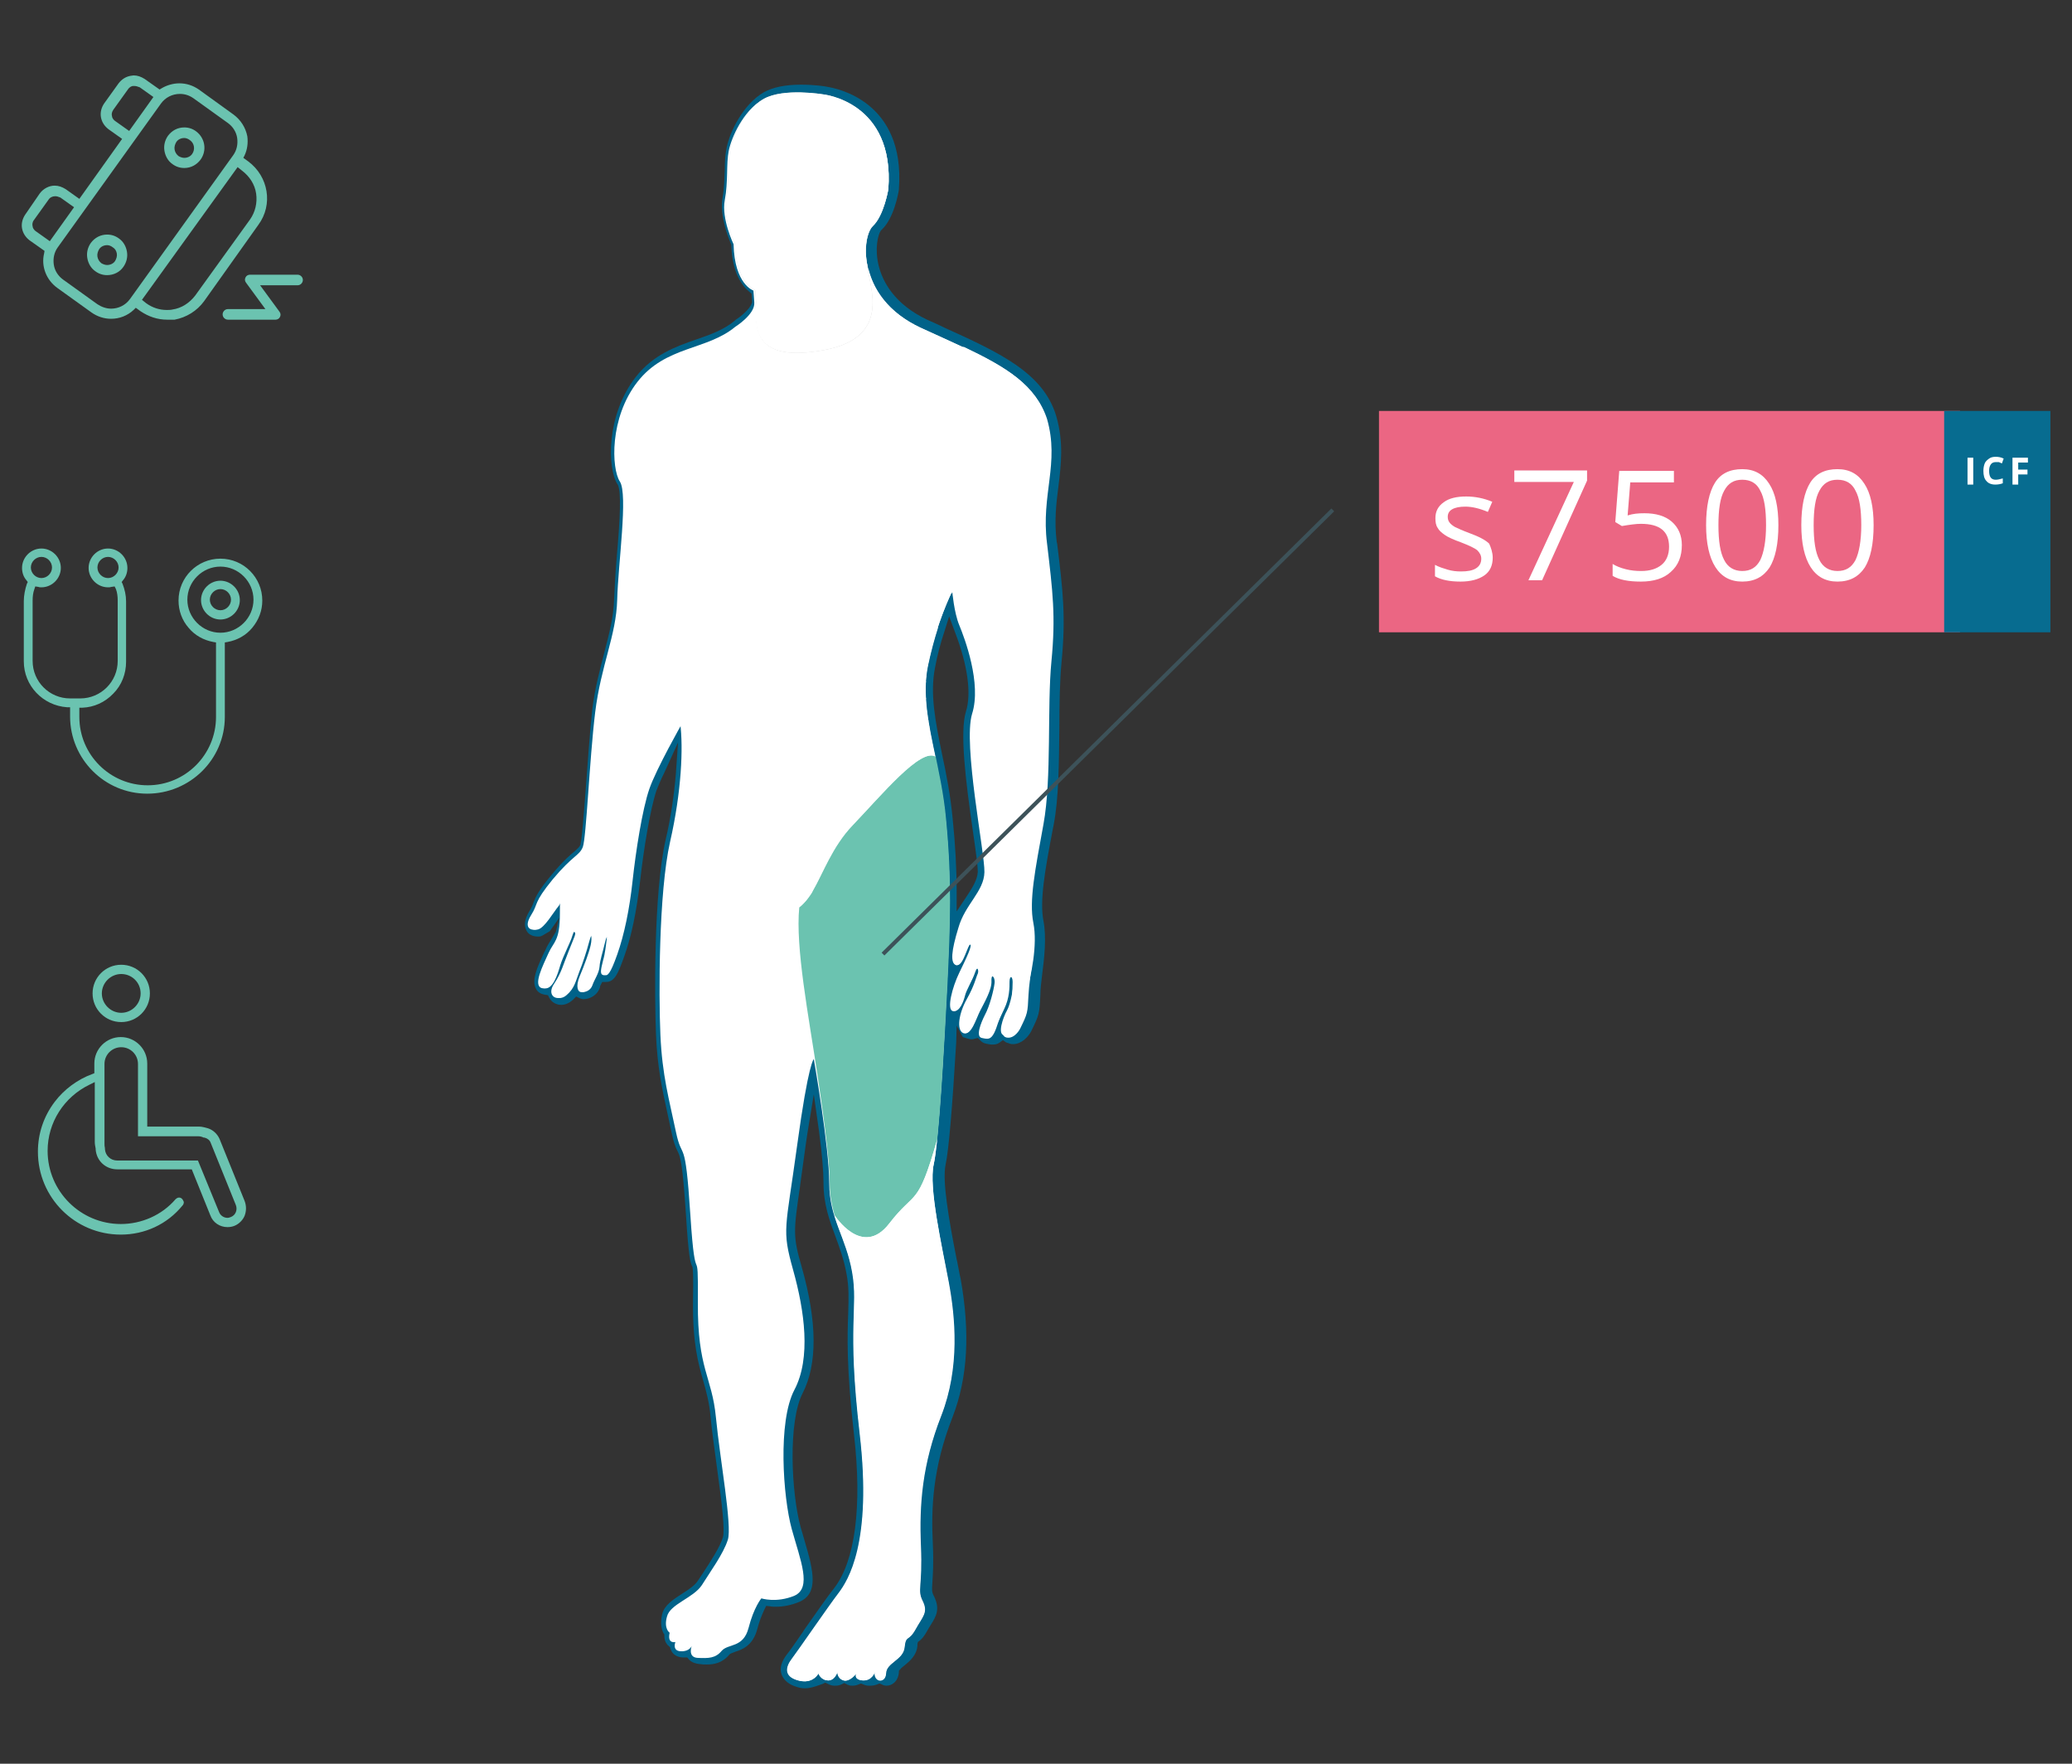 <?xml version="1.0" encoding="utf-8"?>
<!-- Generator: Adobe Illustrator 19.2.1, SVG Export Plug-In . SVG Version: 6.00 Build 0)  -->
<svg version="1.1" id="Layer_1" xmlns="http://www.w3.org/2000/svg" xmlns:xlink="http://www.w3.org/1999/xlink" x="0px" y="0px"
	 viewBox="0 0 470 400" style="enable-background:new 0 0 470 400;" xml:space="preserve">
<rect x="0" y="0" width="470" height="400" fill="#333333" stroke="none"/>
<style type="text/css">
	.st0{fill:#6BC3B0;}
	.st1{fill:#006289;}
	.st2{fill:#FFFFFF;}
	.st3{fill:#CCCCCC;}
	.st4{opacity:0.58;}
	.st5{fill:#3D5259;}
	.st6{fill:#EB6683;}
	.st7{fill:#076C90;}
</style>
<g>
	<g>
		<g>
			<path class="st0" d="M33.4,180c-9.7,0-17.5-7.9-17.5-17.5v-2.1l-0.7,0c-5.5-0.4-9.8-4.9-9.8-10.4v-13.7c0-1.3,0.3-2.7,0.7-3.9
				l0.2-0.4L6,131.6c-0.7-0.8-1-1.8-1-2.8c0-2.4,2-4.4,4.4-4.4c2.4,0,4.4,2,4.4,4.4c0,2.4-2,4.4-4.4,4.4c-0.2,0-0.5,0-0.7-0.1L8,133
				l-0.2,0.6c-0.3,0.8-0.4,1.7-0.4,2.6v13.7c0,4.7,3.8,8.5,8.5,8.5h2.3c4.7,0,8.5-3.8,8.5-8.5v-13.7c0-0.9-0.1-1.8-0.4-2.6L26,133
				l-0.7,0.1c-0.3,0.1-0.5,0.1-0.8,0.1c-2.4,0-4.4-2-4.4-4.4c0-2.4,2-4.4,4.4-4.4s4.4,2,4.4,4.4c0,1-0.3,2-1,2.8l-0.3,0.4l0.2,0.4
				c0.5,1.3,0.8,2.6,0.8,4v13.7c0,2.7-1,5.3-2.9,7.2c-1.9,2-4.4,3.1-7,3.2l-0.7,0v2.1c0,8.6,7,15.5,15.5,15.5
				c8.6,0,15.5-7,15.5-15.5v-16.9l-0.6-0.1c-2.2-0.4-4.2-1.5-5.6-3.2c-1.5-1.7-2.3-3.9-2.3-6.2c0-5.3,4.3-9.5,9.5-9.5
				c5.3,0,9.5,4.3,9.5,9.5c0,2.3-0.8,4.4-2.3,6.2c-1.4,1.7-3.4,2.8-5.6,3.2l-0.6,0.1v16.9C51,172.2,43.1,180,33.4,180L33.4,180z
				 M50,128.5c-4.1,0-7.5,3.4-7.5,7.5c0,4.1,3.4,7.5,7.5,7.5c4.1,0,7.5-3.4,7.5-7.5C57.5,131.9,54.1,128.5,50,128.5L50,128.5z
				 M24.5,126.3c-1.3,0-2.4,1.1-2.4,2.4c0,1.3,1.1,2.4,2.4,2.4c1.3,0,2.4-1.1,2.4-2.4C26.9,127.4,25.8,126.3,24.5,126.3L24.5,126.3z
				 M9.4,126.3c-1.3,0-2.4,1.1-2.4,2.4c0,1.3,1.1,2.4,2.4,2.4c1.3,0,2.4-1.1,2.4-2.4C11.8,127.4,10.7,126.3,9.4,126.3L9.4,126.3z"/>
		</g>
		<g>
			<path class="st0" d="M50,140.5c-2.4,0-4.4-2-4.4-4.4c0-2.4,2-4.4,4.4-4.4c2.4,0,4.4,2,4.4,4.4C54.4,138.5,52.4,140.5,50,140.5
				L50,140.5z M50,133.6c-1.3,0-2.4,1.1-2.4,2.4c0,1.3,1.1,2.4,2.4,2.4c1.3,0,2.4-1.1,2.4-2.4C52.4,134.7,51.3,133.6,50,133.6
				L50,133.6z"/>
		</g>
	</g>
	<g>
		<path class="st1" d="M182.6,382.9c-0.6,0-1.2-0.1-1.8-0.3c-1.8-0.5-3-1.5-3.5-2.8c-0.5-1.4-0.1-2.9,1.2-4.6c0.5-0.6,2-2.7,3.7-5.2
			l0.1-0.2c2.6-3.7,5.6-8,6.9-9.6c4.8-6.2,6.4-18.6,4.5-35c-1.7-14.9-1.5-22.1-1.3-27.4c0.1-3.5,0.2-5.9-0.4-9
			c-0.6-3.3-1.6-5.9-2.5-8.4c-1.3-3.5-2.7-7.2-2.7-12.1c0-2.5-0.3-6.4-1-11.6l-1.2-8.5l-1.4,8.5c-0.2,1.1-0.3,2.2-0.5,3.4
			c-0.5,3.5-0.9,6.4-1.2,8.7l0,0.1c-1.5,10.3-1.7,11.4,0.4,18.6c3.5,12.4,3.5,21.9,0.2,28.4c-3.4,6.5-2.6,22.7-0.5,30.4
			c0.3,1.1,0.6,2.1,0.9,3.1c2.1,7.1,3.2,12-1.2,13.9c-1.7,0.7-3.5,1.1-5.3,1.1c-0.4,0-0.9,0-1.3-0.1l-0.9-0.1l-0.4,0.8
			c-0.6,1.3-1.2,2.8-1.6,4.4c-1,3.8-3.4,4.7-5,5.2c-0.5,0.2-0.8,0.3-1,0.4l-0.2,0.1l-0.2,0.2c-1.6,1.9-3.5,2.2-5.1,2.2
			c-0.5,0-1,0-1.6-0.1c-1-0.1-1.8-0.4-2.4-1l-0.4-0.5l-0.7,0c-0.1,0-0.3,0-0.4,0c-1.4-0.1-2.1-0.8-2.4-1.3c-0.1-0.2-0.2-0.4-0.3-0.6
			l-0.1-0.4l-0.3-0.3c-0.1-0.1-0.3-0.2-0.4-0.4c-0.4-0.5-0.6-1.1-0.6-1.9l0-0.3l-0.2-0.3c-0.4-0.8-0.8-2.2-0.3-4.3
			c0.5-2.1,2.6-3.4,4.6-4.7c1.4-0.9,2.8-1.8,3.5-2.9c0.4-0.6,0.8-1.2,1.2-1.8c1.7-2.6,3.8-5.8,4.5-8.1c0.4-1.7-0.1-6.7-1.4-16
			c-0.5-3.9-1.1-7.8-1.4-11.1c-0.3-3.5-1-5.9-1.7-8.4c-1.1-3.9-2.4-8.4-2.3-17.9c0.1-5.7,0-7.2-0.1-7.7l0-0.1l-0.1-0.2
			c-0.4-0.9-0.8-2.1-1.4-11.7c-0.8-12.1-1.3-13.2-1.9-14.4c-0.5-1-0.9-2-1.4-4.4c-0.3-1.4-0.6-2.8-0.9-4.2
			c-1.2-5.5-2.3-10.5-2.6-17.9c-0.3-7.5-0.6-31.9,2.2-44.2c1.2-5.1,1.9-10.1,2.3-14.8l0.5-7.2l-3,6.6c-0.9,1.8-1.5,3.3-1.9,4.3
			c-1.4,4.2-2.9,13.3-3.7,20.5c-0.8,6.9-2,12.7-3.6,17.1c-1.3,3.6-2.1,5.8-4.1,5.8h-0.9l-0.4,0.8c-0.1,0.1-0.1,0.3-0.1,0.4
			c-0.6,1.9-2.4,2.7-3.7,2.7l-0.1,0c-0.3,0-0.5-0.1-0.8-0.2l-0.8-0.4l-0.6,0.6l-0.2,0.2c-0.8,0.7-1.7,1.1-2.6,1.1
			c-1.1,0-2.2-0.6-2.7-1.6l-0.3-0.6l-0.7-0.1c-0.1,0-0.3-0.1-0.4-0.1c-0.8-0.2-1.4-0.7-1.7-1.4c-0.9-1.9,0.4-4.8,1.7-7.6
			c0.2-0.4,0.3-0.7,0.5-1c0.2-0.5,0.4-0.9,0.7-1.4l1.7-2.8l0.8-3.2l-2.2,3.1l-1.7,1c-0.1,0-0.1,0-0.2,0.1c-0.3,0.1-0.6,0.1-0.8,0.1
			c-1.2,0-2.2-0.5-2.6-1.4c-0.6-1.1-0.4-2.6,0.7-4.4c0.5-0.8,0.7-1.3,0.9-1.9c0.6-1.5,1.2-2.8,4.2-6.4c2.4-2.9,4-4.3,5.1-5.2
			c0.9-0.8,1.2-1.1,1.4-1.6l0-0.1l0-0.1c0.3-1.3,0.7-6.2,1.2-12.9c0.4-5.7,0.9-12.1,1.4-17.1c0.6-5.2,1.8-9.5,2.8-13.4
			c1.1-4.3,2.1-8,2.2-12.1c0.1-2.6,0.3-6,0.6-9.5c0.8-9.2,1-14.5,0.3-16.2l0-0.1l-0.1-0.1c-2.4-3.7-2.6-15.8,4.1-24.4
			c4-5.1,9.1-6.9,13.7-8.5c3.2-1.1,6.3-2.2,8.8-4.3l0.1-0.1l0.1-0.1c1-0.6,3.2-2.4,3.6-3.7l0.1-0.2l-0.1-2l-0.5-0.4
			c-1.7-1.4-3.9-4.3-4.1-10.5l0-0.2l-0.1-0.2c-0.6-1.4-2.6-6.4-1.9-10.5c0.4-2.2,0.4-4.2,0.5-6.2c0-1.8,0.1-3.5,0.4-5
			c0.7-3.7,3.8-10,8.5-12.7c2-1.1,4.8-1.7,8.4-1.7c3.1,0,5.7,0.4,6,0.5c1.8,0.3,17.7,3.1,16.2,23.2l0,0.1c-0.1,0.7-1.1,6.5-3.9,9.1
			l-0.1,0.1l-0.1,0.1c-0.7,1-1.4,4.2-0.5,7.9c0.9,3.7,3.6,8.8,11,12.3c1.3,0.6,2.5,1.1,3.7,1.7l0.2,0.1
			c12.6,5.7,22.5,10.3,25.4,20.1c1.7,5.9,1.1,10.9,0.5,15.8c-0.5,3.9-1,7.9-0.4,12.7l0.1,0.4c1.3,10.6,2,16.5,1,26.8
			c-0.4,4.2-0.5,9.4-0.5,14.9c-0.1,7.8-0.1,15.9-1.3,22.1l-0.2,1c-1.8,9.4-3,16.3-2.1,20.8c0.7,3.7,0.2,8.2-0.3,12.1
			c-0.2,1.7-0.4,3.2-0.4,4.5c-0.2,4.5-0.3,4.7-2.1,8.4c-0.7,1.3-2.2,2.9-4.1,2.9c-0.2,0-0.5,0-0.7-0.1c-0.3-0.1-0.6-0.2-0.9-0.3
			l-0.7-0.5l-0.7,0.5c-0.5,0.4-1,0.5-1.7,0.5c-0.5,0-0.9-0.1-1.4-0.2c-0.6-0.1-1-0.4-1.3-0.7l-0.6-0.6l-0.8,0.2
			c-0.2,0.1-0.5,0.1-0.8,0.1c-0.3,0-1.5-0.4-1.8-0.5c-0.1-0.1-1.4-2.6-1.4-2.6l-0.1,3.8c-0.9,15.1-1.7,24.5-2.4,27.7
			c-0.8,3.7,0.7,12.3,2.5,21.5l0.1,0.4c0.3,1.4,0.5,2.8,0.8,4c2.2,12.3,1.6,22.5-1.8,31.3c-4.6,11.7-4.9,20.8-4.5,28.9
			c0.2,4.4,0,6.9-0.1,8.6c-0.1,1.8-0.2,2.2,0.4,3.3c1.4,2.9,0.4,4.5-0.7,6.3c-0.3,0.5-0.6,0.9-0.9,1.5c-0.7,1.3-1.3,1.9-1.7,2.2
			l-0.4,0.3l-0.1,0.5c0,0.1,0,0.2,0,0.4c-0.2,2.1-1.7,3.4-2.8,4.3c-0.5,0.4-0.9,0.7-1.1,1l-0.3,0.3l0,0.4c-0.2,2.1-1.6,3-2.8,3
			c-0.4,0-0.8-0.1-1.1-0.3l-0.5-0.2l-0.5,0.2c-0.5,0.2-1,0.3-1.6,0.3c-0.1,0-0.2,0-0.3,0c-0.5,0-0.9-0.1-1.3-0.3l-0.5-0.2l-0.5,0.2
			c-0.5,0.2-0.9,0.3-1.4,0.3c-0.3,0-0.6,0-0.8-0.1c-0.2-0.1-0.4-0.1-0.5-0.2l-0.6-0.3l-0.6,0.3c-0.4,0.2-0.9,0.3-1.4,0.3
			c-0.1,0-0.2,0-0.3,0c-0.5,0-1-0.2-1.4-0.4l-0.6-0.3l-0.6,0.3C184.4,382.7,183.5,382.9,182.6,382.9L182.6,382.9z M214.2,143.3
			c-0.9,2.7-1.6,5.4-2.1,8.1c-1.2,6,0.1,12.3,1.6,19.7c1,4.6,1.9,9.3,2.4,14.6c0.6,5.9,0.9,11.2,0.9,16.7l0,4.3l2.4-3.6
			c1.1-1.7,2.3-3.5,2.4-5.4c0-1.2-0.4-4.3-1.1-9.1c-1.7-11.7-3-22.6-1.6-27.2c1.3-4.1,0.4-10.6-2.5-18.1l-1.3-3.5L214.2,143.3z"/>
	</g>
	<g>
		<path class="st2" d="M186.7,21.5c0,0,16.3,1.6,14.8,21.5c0,0-1,5.9-3.5,8.3c-2.5,2.3-3.9,16.2,10.8,23
			c14.7,6.8,25.5,10.8,28.4,20.8c2.9,10-1.4,17.2,0,28.2c1.4,11,2.1,16.6,1,26.8s0.1,26.4-1.8,36.9c-1.9,10.4-3.3,17.4-2.3,22.4
			c1,5-0.6,12-0.8,16.2c-0.2,4.2-0.2,4.2-1.9,7.7c0,0-1.2,2.4-3.1,2c-1.9-0.4-0.3-4.2,0.4-5.6c0.8-1.4,1-5.4,1-7
			c0-1.6-0.9-1.4-0.9,0c0,1.4,0,3.7-1.2,6.2c-1.2,2.5-1.3,3.8-2.1,5.4c-0.8,1.5-1.4,1.4-2.8,1.1c-1.4-0.3-0.3-3.2,0.7-5.2
			c1.1-2,2-5.6,2.2-7.2c0.2-1.6-1-2.4-0.9-0.4c0.1,2-1.6,4.9-2.6,6.8c-0.9,1.8-1.9,5.6-3.6,4.9c-1.6-0.7-1-4.5,0.8-7.7
			c1.8-3.2,2.1-5,2.5-5.8c0.3-0.8-0.2-2-0.8-0.2c-0.6,1.8-2,4.1-2.3,5.3c-0.3,1.3-1.2,3.8-2.6,3.4c-1.4-0.4-0.1-5.4,1.5-8.7
			c1.6-3.3,3.1-6.4,2.4-6.4c-0.8,0-1.7,5.1-3.1,4.7c-1.4-0.4-1.1-3.3,0.5-8.5c1.5-5.3,5.8-8.2,5.9-12.6c0.1-4.4-4.9-29-2.8-35.9
			c2.2-6.9-1.7-17.2-2.9-20.1c-1.2-2.9-1.6-7.7-1.6-7.7s-3.6,6.9-5.6,17.1c-2,10.1,2.8,21.1,4.1,34.7c1.3,13.6,1,23.2,0.3,37.8
			c-0.7,14.6-1.9,35.2-3,40.4c-1.2,5.2,1.9,18.7,3.3,26.6c1.4,8,2.6,19.4-1.7,30.4c-4.3,11-5.1,20.1-4.6,29.5
			c0.4,9.4-0.9,9.8,0.4,12.5s0,3.5-1.6,6.4c-1.6,2.9-2.2,1.2-2.5,4.1c-0.3,2.9-4.1,3.5-4.2,5.9c-0.1,2.5-2.8,2-2.5-0.3
			c0,0-0.7,2-2.8,1.9c-2.1-0.2-1.4-1.6-1.4-1.6s-1.4,2-2.9,1.6c-1.4-0.4-1.4-1.9-1.4-1.9s-0.7,2.1-2.2,1.9c-1.6-0.1-2.1-1.6-2.1-1.6
			s-1.2,2.6-4.6,1.6c-3.4-0.9-2.7-3.2-1.4-4.9c1.3-1.7,8.5-12.2,10.6-14.9c2.1-2.8,7.7-11.3,4.8-36.2c-2.9-24.9-0.3-28.4-1.7-36.5
			c-1.4-8.1-5.2-12.2-5.2-20.3c0-8.1-3.5-28.1-3.5-28.1s-1.2,0.6-3.8,19.7c-2.6,19.1-3.5,18.8-0.9,28.1c2.6,9.3,4.1,20,0.3,27.2
			c-3.8,7.2-2.6,24.3-0.6,31.6c2,7.2,4.6,13.3,0.6,15.1c-4.1,1.7-7.5,0.6-7.5,0.6s-1.7,2-2.9,6.7c-1.2,4.6-4.6,3.5-6.1,5.2
			c-1.4,1.7-3,1.7-5.4,1.6c-2.4-0.1-1.4-2.7-1.4-2.7s-0.5,1.3-2.5,1.2c-2-0.1-1.2-2.1-1.2-2.1s-1.9,0.5-1.3-2.1c0,0-1.4-0.9-0.6-3.7
			c0.7-2.8,6-4.2,7.9-7.1c1.8-2.9,4.9-7.1,5.9-10.3c1-3.2-1.8-18.3-2.7-27.7c-0.9-9.4-4.2-10.9-4.1-26.1c0.1-15.2-0.5-1.2-1.7-19.8
			c-1.2-18.6-1.8-11.8-3.3-19c-1.5-7.2-3.1-12.7-3.5-21.9c-0.4-9.1-0.4-32.3,2.2-43.8c2.6-11.4,3-21.3,2.3-26.8
			c0,0-5.8,10.1-7.4,14.8c-1.6,4.6-3,14.3-3.8,20.8c-0.7,6.5-1.9,12.3-3.5,16.8c-1.6,4.5-2.2,4.9-2.9,4.6c-0.7-0.3-0.3-1.6,0.1-3.3
			c0.5-1.7,0.6-3.3,0.8-4.6c0.2-1.3-0.3-1.6-0.8,0.7c-0.5,2.2-1,3.8-1.2,5.3c-0.1,1.5-1.2,3-1.6,4.2c-0.4,1.2-1.6,1.7-2.2,1.6
			c-0.7,0-1.3-1.2-0.3-3.6c1-2.4,2.1-5.3,2.5-7.1c0.4-1.9,0-3.5-0.7-0.9c-0.7,2.6-1.5,5-2.3,7c-0.8,2-1,3.7-2.9,5.3
			c-1.9,1.6-4.2,0-2.4-2.6c1.7-2.6,2-4.2,3.3-7.4c1.3-3.3,1.8-4.1,1.3-4.3c-0.5-0.2-0.5-0.3-0.9,0.9c-0.4,1.2-2.1,4.6-2.7,6.6
			c-0.6,2-1.6,5.8-3.8,5.2c-2.1-0.6,0.3-5.2,1.5-7.9c1.2-2.7,2.6-2.7,2.6-9s0.4-3-0.7-1.7c-1.1,1.3-3.2,5-4.7,5.3
			c-1.5,0.3-2.8-0.6-1.1-3.3c1.7-2.7,0.4-2.6,4.9-8.1c4.6-5.5,6-5.3,6.8-7.3c0.8-2.1,1.5-19.8,2.8-30.5c1.3-10.7,4.8-17.5,5-25.6
			c0.2-8.1,2.5-23.9,0.6-26.8c-1.9-2.9-2.4-14.4,4-22.6c6.4-8.2,15.7-7.1,22.2-12.5c0,0,4.5-2.8,4.3-5.5c-0.2-2.7-0.2-2.7-0.2-2.7
			s-4.3-1.4-4.5-10.5c0,0-2.8-5.8-2-10c0.8-4.2,0.3-8.2,0.9-11.2c0.6-3,3.3-9.1,7.7-11.6C177.8,20,186.7,21.5,186.7,21.5z"/>
	</g>
	<g>
		<path class="st0" d="M188.2,268.3c0,2.8,0.5,5.1,1.1,7.3c0,0.1,6.3,9.8,12.4,1.9c6-7.8,6.4-3.3,10.9-19.1
			c0.9-8.6,1.7-23.5,2.3-34.8c0.7-14.6,1-24.2-0.3-37.8c-0.5-5.7-1.7-11-2.7-15.9c0.1,0.6,0.2,1.2,0.4,1.7
			c-3.4-2.1-12.2,8.6-18.9,15.6c-4.6,4.8-6.7,10.9-9,14.8c-0.2,0.5-0.5,0.9-0.8,1.3c-0.5,0.7-0.9,1.2-1.4,1.7
			c-0.3,0.3-0.6,0.6-0.9,0.8c-0.9,9,2.1,24.5,4.1,37.8C186.3,249.7,188.2,262.3,188.2,268.3z"/>
	</g>
	<g>
		<path class="st2" d="M211.8,264c0.3-1.2,0.5-3.1,0.8-5.6c-4.5,15.7-4.9,11.3-10.9,19.1c-6.1,7.9-12.3-1.8-12.4-1.9
			c1.2,4.1,3.2,7.7,4.1,13c1.4,8.1-1.2,11.6,1.7,36.5c2.9,24.9-2.6,33.4-4.8,36.2c-2.1,2.8-9.3,13.3-10.6,14.9
			c-1.3,1.7-2,3.9,1.4,4.9c3.4,0.9,4.6-1.6,4.6-1.6s0.5,1.5,2.1,1.6c1.6,0.1,2.2-1.9,2.2-1.9s0,1.4,1.4,1.9c1.4,0.4,2.9-1.6,2.9-1.6
			s-0.7,1.4,1.4,1.6c2.1,0.2,2.8-1.9,2.8-1.9c-0.3,2.2,2.4,2.7,2.5,0.3c0.1-2.5,3.9-3,4.2-5.9c0.3-2.9,0.9-1.2,2.5-4.1
			c1.6-2.9,2.9-3.8,1.6-6.4s0-3-0.4-12.5c-0.4-9.4,0.3-18.5,4.6-29.5c4.3-11,3.2-22.4,1.7-30.4C213.7,282.7,210.6,269.2,211.8,264z"
			/>
	</g>
	<g>
		<path class="st3" d="M199.6,66.7c0.1,0.1,0.1,0.2,0.2,0.3C199.7,66.9,199.7,66.8,199.6,66.7z"/>
	</g>
	<g>
		<path class="st3" d="M199,65.8c0.1,0.1,0.1,0.2,0.2,0.3C199.1,66,199.1,65.9,199,65.8z"/>
	</g>
	<g>
		<path class="st3" d="M200.2,67.6c0.1,0.1,0.2,0.2,0.2,0.3C200.4,67.8,200.3,67.7,200.2,67.6z"/>
	</g>
	<g>
		<path class="st3" d="M200.9,68.5c0.1,0.1,0.2,0.2,0.3,0.3C201.1,68.7,201,68.6,200.9,68.5z"/>
	</g>
	<g>
		<path class="st3" d="M202.1,69.7c-0.1-0.1-0.2-0.2-0.3-0.3C201.8,69.4,202,69.6,202.1,69.7z"/>
	</g>
	<g>
		<path class="st3" d="M198.5,64.9c0,0.1,0.1,0.2,0.1,0.2C198.6,65.1,198.5,65,198.5,64.9z"/>
	</g>
	<g>
		<path class="st3" d="M154.8,168.3c0,0.1,0,0.1,0,0.2C154.8,168.5,154.8,168.4,154.8,168.3z"/>
	</g>
	<g>
		<path class="st3" d="M202.6,70.2c0.1,0.1,0.2,0.2,0.4,0.3C202.9,70.4,202.7,70.3,202.6,70.2z"/>
	</g>
	<g>
		<path class="st3" d="M152.9,80.5c2.2-1,4.5-1.7,6.7-2.5C157.3,78.8,155.1,79.5,152.9,80.5z"/>
	</g>
	<g>
		<path class="st3" d="M197.1,61.4C197.1,61.4,197.1,61.4,197.1,61.4C197.1,61.4,197.1,61.4,197.1,61.4z"/>
	</g>
	<g>
		<path class="st3" d="M198.1,64.1c0,0.1,0.1,0.1,0.1,0.2C198.1,64.2,198.1,64.1,198.1,64.1z"/>
	</g>
	<g>
		<path class="st3" d="M197.4,62.3c0,0,0,0.1,0,0.1C197.4,62.3,197.4,62.3,197.4,62.3z"/>
	</g>
	<g>
		<path class="st3" d="M154.7,166.9c0,0.1,0,0.1,0,0.2C154.7,167,154.7,166.9,154.7,166.9z"/>
	</g>
	<g>
		<path class="st3" d="M197.7,63.2c0,0.1,0,0.1,0.1,0.2C197.7,63.3,197.7,63.2,197.7,63.2z"/>
	</g>
	<g>
		<path class="st3" d="M210.3,160.9c0,0.1,0,0.1,0,0.2C210.3,161.1,210.3,161,210.3,160.9z"/>
	</g>
	<g>
		<path class="st3" d="M210.4,162.1c0,0.1,0,0.3,0.1,0.4C210.5,162.4,210.4,162.2,210.4,162.1z"/>
	</g>
	<g>
		<path class="st3" d="M210.1,159.4c0,0.1,0,0.2,0,0.3C210.1,159.6,210.1,159.5,210.1,159.4z"/>
	</g>
	<g>
		<path class="st3" d="M210,158.2c0,0.1,0,0.3,0,0.4C210.1,158.5,210.1,158.3,210,158.2z"/>
	</g>
	<g>
		<path class="st3" d="M210.1,154.5c0,0.1,0,0.2,0,0.3C210,154.7,210,154.6,210.1,154.5z"/>
	</g>
	<g>
		<path class="st3" d="M210.2,153.3c0,0.1,0,0.3,0,0.4C210.1,153.5,210.1,153.4,210.2,153.3z"/>
	</g>
	<g>
		<path class="st3" d="M210.3,152.2c0,0.1,0,0.2,0,0.3C210.3,152.4,210.3,152.3,210.3,152.2z"/>
	</g>
	<g>
		<path class="st3" d="M205.8,72.6c0.2,0.1,0.3,0.2,0.5,0.3C206.1,72.8,205.9,72.7,205.8,72.6z"/>
	</g>
	<g>
		<path class="st3" d="M207.1,73.3c0.1,0.1,0.3,0.2,0.4,0.2C207.3,73.5,207.2,73.4,207.1,73.3z"/>
	</g>
	<g>
		<path class="st3" d="M203.6,71c0.1,0.1,0.3,0.2,0.4,0.3C203.8,71.2,203.7,71.1,203.6,71z"/>
	</g>
	<g>
		<path class="st3" d="M204.6,71.8c0.1,0.1,0.3,0.2,0.5,0.3C204.9,72,204.8,71.9,204.6,71.8z"/>
	</g>
	<g>
		<path class="st3" d="M210,157c0,0.1,0,0.2,0,0.4C210,157.3,210,157.2,210,157z"/>
	</g>
	<g>
		<path class="st3" d="M171.3,65.8c0,0,0,0,0.2,2.7c0,0.2,0,0.5-0.1,0.7c0,0,0,0,0,0c-0.1,5.4-0.4,13.1,15.5,10.2
			c15.9-2.9,10-15.1,9.9-19c-1-4.4,0-8.1,1.2-9.2c2.5-2.3,3.5-8.3,3.5-8.3c1.5-19.9-14.8-21.5-14.8-21.5s-8.9-1.5-13.4,1
			c-4.4,2.5-7.1,8.6-7.7,11.6c-0.6,3-0.1,6.9-0.9,11.2c-0.8,4.2,2,10,2,10C167,64.4,171.3,65.8,171.3,65.8z"/>
	</g>
	<g>
		<path class="st3" d="M210.9,164.9c0-0.1,0-0.2-0.1-0.3C210.8,164.7,210.8,164.8,210.9,164.9z"/>
	</g>
	<g>
		<path class="st3" d="M211.9,145.2c0,0.1,0,0.1-0.1,0.2C211.9,145.4,211.9,145.3,211.9,145.2z"/>
	</g>
	<g>
		<path class="st3" d="M211.6,146.3c0,0,0,0.1,0,0.1C211.6,146.4,211.6,146.4,211.6,146.3z"/>
	</g>
	<g>
		<path class="st3" d="M212.2,144.3C212.2,144.3,212.2,144.3,212.2,144.3C212.2,144.3,212.2,144.3,212.2,144.3z"/>
	</g>
	<g>
		<polygon class="st3" points="212.8,142.4 212.8,142.4 212.8,142.4 		"/>
	</g>
	<g>
		<path class="st3" d="M210.8,149.6c0,0.1,0,0.2-0.1,0.3C210.7,149.8,210.8,149.7,210.8,149.6z"/>
	</g>
	<g>
		<path class="st3" d="M211,148.5c0,0.1-0.1,0.2-0.1,0.3C211,148.7,211,148.6,211,148.5z"/>
	</g>
	<g>
		<path class="st3" d="M211.3,147.5c0,0,0,0.1,0,0.1C211.3,147.6,211.3,147.5,211.3,147.5z"/>
	</g>
	<g>
		<path class="st3" d="M215.6,135C215.6,135,215.6,135,215.6,135C215.6,135,215.6,135,215.6,135z"/>
	</g>
	<g>
		<path class="st3" d="M215.8,134.7C215.8,134.7,215.8,134.8,215.8,134.7C215.8,134.8,215.8,134.7,215.8,134.7z"/>
	</g>
	<g>
		<path class="st3" d="M215.5,135.3C215.5,135.3,215.5,135.3,215.5,135.3C215.5,135.3,215.5,135.3,215.5,135.3z"/>
	</g>
	<g>
		<path class="st3" d="M211.7,169.1c0-0.2-0.1-0.3-0.1-0.5C211.6,168.8,211.6,169,211.7,169.1z"/>
	</g>
	<g>
		<path class="st3" d="M154.6,165.6c0,0,0,0.1,0,0.1C154.6,165.6,154.6,165.6,154.6,165.6z"/>
	</g>
	<g>
		<path class="st2" d="M218.5,78.7c-2.8,0.3-6.2,1.7-7.4,6.6c-2.1,9,0.8,11.9,2.3,15c1.5,3.1-0.8,15.8,0.8,22
			c1,4.2,1.5,8.7,1.7,12.2c0,0,0,0,0,0.1c0.2-0.4,0.3-0.6,0.3-0.6s0.4,4.8,1.6,7.7c1.2,2.9,5.1,13.2,2.9,20.1
			c-2.2,6.9,2.8,31.5,2.8,35.9c-0.1,4.4-4.4,7.3-5.9,12.6c-1.5,5.3-1.9,8.2-0.5,8.5c1.4,0.4,2.4-4.7,3.1-4.7c0.8,0-0.7,3.1-2.4,6.4
			c-1.6,3.3-2.9,8.3-1.5,8.7c1.4,0.4,2.3-2.2,2.6-3.4c0.3-1.3,1.7-3.5,2.3-5.3c0.6-1.8,1.2-0.6,0.8,0.2c-0.3,0.8-0.7,2.6-2.5,5.8
			c-1.8,3.2-2.5,7-0.8,7.7c1.6,0.7,2.7-3.1,3.6-4.9c0.9-1.8,2.7-4.8,2.6-6.8c-0.1-2,1.1-1.3,0.9,0.4c-0.2,1.6-1.2,5.2-2.2,7.2
			c-1.1,2-2.1,4.9-0.7,5.2c1.4,0.3,1.6,0.3,2.4-1.3c0.8-1.5,1.3-2.7,2.5-5.2c1.2-2.5,1.2-4.8,1.2-6.2c0-1.4,0.9-1.6,0.9,0
			c0,1.6-0.7,5.2-1.5,6.6c-0.8,1.4-2.4,5.7-0.4,5.6c1.6-0.1,2.1-2.1,2.1-2.1c1.7-3.5,1.4-3.3,2.6-7.2c1.2-4.1,2.7-11.2,1.7-16.2
			c-1-5,0.4-12,2.3-22.4c1.9-10.4,0.8-26.6,1.8-36.9s0.3-15.8-1-26.8c-1.4-11,2.9-18.1,0-28.2C235,87.4,228.2,83.2,218.5,78.7"/>
	</g>
	<g>
		<path class="st3" d="M215.3,135.6C215.3,135.6,215.3,135.6,215.3,135.6C215.3,135.6,215.3,135.6,215.3,135.6z"/>
	</g>
	<g>
		<path class="st3" d="M163.3,76.5c0.1,0,0.1-0.1,0.2-0.1C163.5,76.4,163.4,76.4,163.3,76.5z"/>
	</g>
	<g>
		<path class="st3" d="M162.2,77c0.1,0,0.2-0.1,0.3-0.1C162.4,76.9,162.3,76.9,162.2,77z"/>
	</g>
	<g>
		<path class="st3" d="M161.2,77.4c0.1,0,0.2-0.1,0.3-0.1C161.4,77.3,161.3,77.3,161.2,77.4z"/>
	</g>
	<g>
		<path class="st3" d="M211.4,167.8c0-0.2-0.1-0.3-0.1-0.5C211.3,167.5,211.4,167.7,211.4,167.8z"/>
	</g>
	<g>
		<path class="st3" d="M165.4,75.3c0,0-0.1,0.1-0.1,0.1C165.3,75.3,165.4,75.3,165.4,75.3z"/>
	</g>
	<g>
		<path class="st3" d="M164.2,76c0.1,0,0.2-0.1,0.2-0.1C164.4,75.9,164.3,76,164.2,76z"/>
	</g>
	<g>
		<path class="st3" d="M166.4,74.7c-0.1,0.1-0.1,0.1-0.2,0.2C166.2,74.8,166.3,74.7,166.4,74.7z"/>
	</g>
	<g>
		<path class="st3" d="M160,77.9c0.1-0.1,0.3-0.1,0.4-0.2C160.3,77.7,160.1,77.8,160,77.9z"/>
	</g>
	<g>
		<path class="st3" d="M210.7,163.7c0-0.1,0-0.3-0.1-0.4C210.6,163.4,210.6,163.6,210.7,163.7z"/>
	</g>
	<g>
		<path class="st3" d="M151.9,81c0.3-0.2,0.7-0.3,1-0.5C152.5,80.7,152.2,80.8,151.9,81z"/>
	</g>
	<g>
		<path class="st3" d="M211.1,166.1c0,0.1,0,0.2,0.1,0.3C211.1,166.3,211.1,166.2,211.1,166.1z"/>
	</g>
	<g>
		<path class="st3" d="M150.8,81.6c0.3-0.2,0.7-0.4,1-0.5C151.5,81.2,151.1,81.4,150.8,81.6z"/>
	</g>
	<g>
		<path class="st2" d="M154.5,164.4C154.5,164.4,154.5,164.4,154.5,164.4C154.5,164.3,154.5,164.3,154.5,164.4
			c-0.2-13.4-0.6-27.9-0.6-27.9l0,0c0,0,0,0,0,0c-0.1-0.6-0.2-1.2-0.3-1.9c-1.5-11.8-1.4-16.4-4.3-21.6c-2.9-5.2-6.1-21.5,1.5-31.4
			c-2.1,1.2-4.1,2.7-5.8,5c-6.4,8.2-5.9,19.7-4,22.6c1.9,2.9-0.4,18.7-0.6,26.8c-0.2,8.1-3.8,14.9-5,25.6
			c-1.3,10.7-1.9,28.5-2.8,30.5c-0.8,2.1-2.2,1.8-6.8,7.3c-4.6,5.5-3.2,5.3-4.9,8.1c-1.7,2.7-0.4,3.6,1.1,3.3c1.5-0.3,3.6-4,4.7-5.3
			c1.1-1.3,0.7-4.6,0.7,1.7s-1.4,6.3-2.6,9c-1.2,2.7-3.6,7.3-1.5,7.9c2.1,0.6,3.2-3.2,3.8-5.2c0.6-2,2.4-5.4,2.7-6.6
			c0.4-1.2,0.4-1.1,0.9-0.9c0.5,0.2,0,1-1.3,4.3c-1.3,3.3-1.6,4.9-3.3,7.4c-1.7,2.6,0.6,4.2,2.4,2.6c1.9-1.6,2.1-3.3,2.9-5.3
			c0.8-2,1.6-4.4,2.3-7c0.7-2.6,1-1,0.7,0.9c-0.4,1.9-1.5,4.7-2.5,7.1c-1,2.4-0.4,3.6,0.3,3.6c0.7,0,1.8-0.4,2.2-1.6
			c0.4-1.2,1.5-2.7,1.6-4.2c0.1-1.5,0.7-3.1,1.2-5.3c0.5-2.2,1-2,0.8-0.7c-0.2,1.3-0.4,2.8-0.8,4.6c-0.5,1.7-0.9,3-0.1,3.3
			c0.7,0.3,1.3-0.1,2.9-4.6c1.6-4.5,2.8-10.3,3.5-16.8c0.7-6.5,2.2-16.2,3.8-20.8c1.6-4.6,7.4-14.8,7.4-14.8
			C154.5,164.2,154.5,164.3,154.5,164.4z"/>
	</g>
	<g>
		<path class="st2" d="M214.2,122.3c1,4.2,1.5,8.7,1.7,12.2c0,0,0,0,0,0.1c0.2-0.4,0.3-0.6,0.3-0.6s0.4,4.8,1.6,7.7
			c0.8,2,2.9,7.6,3.4,13.1c0,0,0,0,0,0c1.3,6.6,13.2,22.4,16.7,1.2c0,0,0,0,0,0c0.1-2.1,0.2-4.1,0.4-5.9c1-10.2,0.3-15.8-1-26.8
			c-1.4-11,2.9-18.1,0-28.2c-2.2-7.7-9-11.8-18.6-16.4l-0.1,0c-2.8,0.3-6.2,1.7-7.4,6.6c-2.1,9,0.8,11.9,2.3,15
			C215,103.3,212.7,116,214.2,122.3z"/>
	</g>
	<g class="st4">
		<path class="st3" d="M199,65.8c0.1,0.1,0.1,0.2,0.2,0.3C199.1,66,199.1,65.9,199,65.8z"/>
	</g>
	<g class="st4">
		<path class="st3" d="M199.6,66.7c0.1,0.1,0.1,0.2,0.2,0.3C199.7,66.9,199.7,66.8,199.6,66.7z"/>
	</g>
	<g class="st4">
		<path class="st3" d="M198.5,64.9c0,0.1,0.1,0.2,0.1,0.2C198.6,65.1,198.5,65,198.5,64.9z"/>
	</g>
	<g class="st4">
		<path class="st3" d="M198.1,64.1c0,0.1,0.1,0.1,0.1,0.2C198.1,64.2,198.1,64.1,198.1,64.1z"/>
	</g>
	<g class="st4">
		<path class="st3" d="M166.1,74.8c0.1-0.1,0.1-0.1,0.2-0.2C166.3,74.7,166.2,74.8,166.1,74.8z"/>
	</g>
	<g class="st4">
		<path class="st3" d="M165.3,75.4c0,0,0.1-0.1,0.1-0.1C165.4,75.3,165.3,75.3,165.3,75.4z"/>
	</g>
	<g class="st4">
		<path class="st3" d="M197.7,63.2c0,0.1,0,0.1,0.1,0.2C197.7,63.3,197.7,63.2,197.7,63.2z"/>
	</g>
	<g class="st4">
		<path class="st3" d="M197.1,61.4C197.1,61.4,197.1,61.4,197.1,61.4C197.1,61.4,197.1,61.4,197.1,61.4z"/>
	</g>
	<g class="st4">
		<path class="st3" d="M197.4,62.3c0,0,0,0.1,0,0.1C197.4,62.3,197.4,62.3,197.4,62.3z"/>
	</g>
	<g class="st4">
		<path class="st3" d="M164.2,76c0.1,0,0.2-0.1,0.2-0.1C164.4,75.9,164.3,76,164.2,76z"/>
	</g>
	<g class="st4">
		<path class="st3" d="M204.6,71.8c0.1,0.1,0.3,0.2,0.5,0.3C204.9,72,204.8,71.9,204.6,71.8z"/>
	</g>
	<g class="st4">
		<path class="st3" d="M205.8,72.6c0.2,0.1,0.3,0.2,0.5,0.3C206.1,72.8,205.9,72.7,205.8,72.6z"/>
	</g>
	<g class="st4">
		<path class="st3" d="M207.1,73.3c0.1,0.1,0.3,0.2,0.4,0.2C207.3,73.5,207.2,73.4,207.1,73.3z"/>
	</g>
	<g class="st4">
		<path class="st3" d="M200.2,67.6c0.1,0.1,0.2,0.2,0.2,0.3C200.4,67.8,200.3,67.7,200.2,67.6z"/>
	</g>
	<g class="st4">
		<path class="st3" d="M203.6,71c0.1,0.1,0.3,0.2,0.4,0.3C203.8,71.2,203.7,71.1,203.6,71z"/>
	</g>
	<g class="st4">
		<path class="st3" d="M202.1,69.7c-0.1-0.1-0.2-0.2-0.3-0.3C201.8,69.4,202,69.6,202.1,69.7z"/>
	</g>
	<g class="st4">
		<path class="st3" d="M200.9,68.5c0.1,0.1,0.2,0.2,0.3,0.3C201.1,68.7,201,68.6,200.9,68.5z"/>
	</g>
	<g class="st4">
		<path class="st3" d="M202.6,70.2c0.1,0.1,0.2,0.2,0.4,0.3C202.9,70.4,202.7,70.3,202.6,70.2z"/>
	</g>
	<g class="st4">
		<path class="st3" d="M213.3,140.9C213.3,140.9,213.3,140.9,213.3,140.9C213.3,140.9,213.3,140.9,213.3,140.9z"/>
	</g>
	<g class="st4">
		<path class="st3" d="M214.6,137.4C214.6,137.4,214.6,137.4,214.6,137.4C214.6,137.4,214.6,137.4,214.6,137.4z"/>
	</g>
	<g class="st4">
		<path class="st3" d="M215,136.4C215,136.4,215,136.4,215,136.4C215,136.4,215,136.4,215,136.4z"/>
	</g>
	<g class="st4">
		<path class="st3" d="M214.8,136.9C214.8,136.9,214.8,136.9,214.8,136.9C214.8,136.9,214.8,136.9,214.8,136.9z"/>
	</g>
	<g class="st4">
		<path class="st3" d="M215.3,135.6C215.3,135.6,215.3,135.7,215.3,135.6C215.3,135.7,215.3,135.6,215.3,135.6z"/>
	</g>
	<g class="st4">
		<path class="st3" d="M215.2,136C215.2,136,215.2,136,215.2,136C215.2,136,215.2,136,215.2,136z"/>
	</g>
	<g class="st4">
		<path class="st3" d="M215.8,134.7C215.8,134.7,215.7,134.8,215.8,134.7C215.7,134.8,215.8,134.7,215.8,134.7z"/>
	</g>
	<g class="st4">
		<path class="st3" d="M215.6,135C215.6,135,215.6,135,215.6,135C215.6,135,215.6,135,215.6,135z"/>
	</g>
	<g class="st4">
		<path class="st3" d="M215.5,135.3C215.5,135.3,215.5,135.3,215.5,135.3C215.5,135.3,215.5,135.3,215.5,135.3z"/>
	</g>
	<g class="st4">
		<path class="st3" d="M213,141.6C213,141.6,213,141.6,213,141.6C213,141.6,213,141.6,213,141.6z"/>
	</g>
	<g class="st4">
		<path class="st3" d="M152.9,80.5c2.2-1,4.5-1.7,6.7-2.5C157.3,78.8,155.1,79.5,152.9,80.5z"/>
	</g>
	<g class="st4">
		<path class="st3" d="M161.2,77.4c0.1,0,0.2-0.1,0.3-0.1C161.4,77.3,161.3,77.3,161.2,77.4z"/>
	</g>
	<g class="st4">
		<path class="st3" d="M160,77.9c0.1-0.1,0.3-0.1,0.4-0.2C160.3,77.7,160.1,77.8,160,77.9z"/>
	</g>
	<g class="st4">
		<path class="st3" d="M162.2,77c0.1,0,0.2-0.1,0.3-0.1C162.4,76.9,162.3,76.9,162.2,77z"/>
	</g>
	<g class="st4">
		<path class="st3" d="M163.3,76.5c0.1,0,0.1-0.1,0.2-0.1C163.5,76.4,163.4,76.4,163.3,76.5z"/>
	</g>
	<g class="st4">
		<path class="st3" d="M214.2,138.4C214.2,138.4,214.2,138.4,214.2,138.4C214.2,138.4,214.2,138.4,214.2,138.4z"/>
	</g>
	<g class="st4">
		<path class="st3" d="M151.9,81c0.3-0.2,0.7-0.3,1-0.5C152.5,80.7,152.2,80.8,151.9,81z"/>
	</g>
	<g class="st4">
		<path class="st3" d="M150.8,81.6c0.3-0.2,0.7-0.4,1-0.5C151.5,81.2,151.1,81.4,150.8,81.6z"/>
	</g>
	<g>
		<path class="st2" d="M153.9,136.5L153.9,136.5c0,0,0.4,14.5,0.6,27.9c0,0,0,0,0,0c0.4,3.2,0.4,7.7-0.1,13c0,0.8,0,1.4,0.1,2.5
			c0.4,3.3,8.8,13.2,13.8,16.2c5,3,6.2,9.8,11.4,9.8c5.2,0,6.2-11,13.6-18.7c6.7-7,15.5-17.7,18.9-15.6c-1.6-7.5-3-14.2-1.7-20.6
			c0.7-3.3,1.5-6.2,2.3-8.7c0,0,0,0,0,0c-5,3.4-15.9,6.9-33.3,3.7C156.3,141.7,155.2,145.8,153.9,136.5z"/>
	</g>
	<g>
		<path class="st2" d="M196.9,60.5c0.1,3.9,6,16.1-9.9,19c-15.9,2.9-15.6-4.8-15.5-10.2c0,0,0,0,0,0c-0.5,2.5-4.3,4.8-4.3,4.8
			c-4.7,3.9-10.9,4.4-16.4,7.5c-7.6,9.9-4.4,26.2-1.5,31.4c2.9,5.2,2.8,9.8,4.3,21.6c1.5,11.8,1.2,6.9,25.8,11.5
			c17.4,3.3,28.4-0.3,33.3-3.7c1.3-4,2.6-6.8,3.1-7.9c-0.2-3.5-0.6-8-1.7-12.2c-1.5-6.3,0.8-19-0.8-22c-1.5-3.1-4.4-6-2.3-15
			c1.2-4.9,4.5-6.3,7.4-6.6c-3-1.4-6.2-2.8-9.7-4.4C201.2,70.7,197.9,65.3,196.9,60.5z"/>
	</g>
	<g>
		<path class="st2" d="M171.3,65.8c0,0,0,0,0.2,2.7c0,0.2,0,0.5-0.1,0.7c0,0,0,0,0,0c-0.1,5.4-0.4,13.1,15.5,10.2
			c15.9-2.9,10-15.1,9.9-19c-1-4.4,0-8.1,1.2-9.2c2.5-2.3,3.5-8.3,3.5-8.3c1.5-19.9-14.8-21.5-14.8-21.5s-8.9-1.5-13.4,1
			c-4.4,2.5-7.1,8.6-7.7,11.6c-0.6,3-0.1,6.9-0.9,11.2c-0.8,4.2,2,10,2,10C167,64.4,171.3,65.8,171.3,65.8z"/>
	</g>
	<g>
		
			<rect x="179.5" y="165.6" transform="matrix(0.712 -0.703 0.703 0.712 -44.244 224.34)" class="st5" width="143.3" height="0.9"/>
	</g>
	<g>
		<rect x="312.8" y="93.2" class="st6" width="131.8" height="50.2"/>
	</g>
	<g>
		<rect x="441" y="93.2" class="st7" width="24.1" height="50.2"/>
	</g>
	<g>
		<path class="st2" d="M338.6,126.5c0,1.7-0.6,3.1-1.9,4c-1.3,0.9-3.1,1.4-5.4,1.4c-2.5,0-4.4-0.4-5.8-1.2v-2.6
			c0.9,0.5,1.9,0.8,2.9,1.1c1,0.3,2,0.4,3,0.4c1.5,0,2.6-0.2,3.4-0.7c0.8-0.5,1.2-1.2,1.2-2.2c0-0.7-0.3-1.3-0.9-1.9
			c-0.6-0.5-1.9-1.1-3.7-1.8c-1.7-0.6-3-1.2-3.7-1.7c-0.7-0.5-1.3-1-1.6-1.6c-0.4-0.6-0.5-1.3-0.5-2.2c0-1.5,0.6-2.7,1.9-3.6
			c1.2-0.9,2.9-1.3,5.1-1.3c2,0,4,0.4,5.9,1.2l-1,2.3c-1.9-0.8-3.6-1.2-5.1-1.2c-1.3,0-2.3,0.2-3,0.6c-0.7,0.4-1,1-1,1.7
			c0,0.5,0.1,0.9,0.4,1.3c0.3,0.4,0.7,0.7,1.2,1c0.6,0.3,1.7,0.8,3.3,1.4c2.2,0.8,3.7,1.6,4.5,2.4
			C338.2,124.2,338.6,125.3,338.6,126.5z"/>
		<path class="st2" d="M346.7,131.6l10.3-22.3h-13.5v-2.6H360v2.3l-10.2,22.6H346.7z"/>
		<path class="st2" d="M373,116.4c2.6,0,4.7,0.6,6.2,1.9c1.5,1.3,2.3,3.1,2.3,5.3c0,2.6-0.8,4.6-2.5,6.1c-1.6,1.5-3.9,2.2-6.8,2.2
			c-2.8,0-4.9-0.4-6.4-1.3v-2.7c0.8,0.5,1.8,0.9,3,1.2c1.2,0.3,2.3,0.4,3.5,0.4c2,0,3.5-0.5,4.6-1.4c1.1-0.9,1.7-2.3,1.7-4.1
			c0-3.5-2.1-5.2-6.4-5.2c-1.1,0-2.5,0.2-4.3,0.5l-1.5-0.9l0.9-11.6h12.4v2.6h-9.9l-0.6,7.5C370.4,116.5,371.7,116.4,373,116.4z"/>
		<path class="st2" d="M403.4,119.1c0,4.3-0.7,7.5-2,9.6c-1.4,2.1-3.4,3.2-6.2,3.2c-2.7,0-4.7-1.1-6.1-3.3c-1.4-2.2-2.1-5.4-2.1-9.5
			c0-4.3,0.7-7.5,2-9.6c1.3-2.1,3.4-3.1,6.2-3.1c2.7,0,4.7,1.1,6.1,3.3C402.7,111.8,403.4,115,403.4,119.1z M389.8,119.1
			c0,3.6,0.4,6.2,1.3,7.9c0.8,1.6,2.2,2.5,4.1,2.5c1.9,0,3.2-0.8,4.1-2.5c0.8-1.7,1.3-4.3,1.3-7.9c0-3.6-0.4-6.2-1.3-7.8
			c-0.8-1.7-2.2-2.5-4.1-2.5c-1.9,0-3.2,0.8-4.1,2.5C390.2,112.9,389.8,115.5,389.8,119.1z"/>
		<path class="st2" d="M425,119.1c0,4.3-0.7,7.5-2,9.6c-1.4,2.1-3.4,3.2-6.2,3.2c-2.7,0-4.7-1.1-6.1-3.3c-1.4-2.2-2.1-5.4-2.1-9.5
			c0-4.3,0.7-7.5,2-9.6c1.3-2.1,3.4-3.1,6.2-3.1c2.7,0,4.7,1.1,6.1,3.3C424.3,111.8,425,115,425,119.1z M411.4,119.1
			c0,3.6,0.4,6.2,1.3,7.9c0.8,1.6,2.2,2.5,4.1,2.5c1.9,0,3.2-0.8,4.1-2.5c0.8-1.7,1.3-4.3,1.3-7.9c0-3.6-0.4-6.2-1.3-7.8
			c-0.8-1.7-2.2-2.5-4.1-2.5c-1.9,0-3.2,0.8-4.1,2.5C411.8,112.9,411.4,115.5,411.4,119.1z"/>
	</g>
	<g>
		<path class="st2" d="M446.3,109.9v-6.1h1.3v6.1H446.3z"/>
		<path class="st2" d="M452.7,104.8c-0.5,0-0.9,0.2-1.1,0.5c-0.3,0.4-0.4,0.9-0.4,1.5c0,1.4,0.5,2,1.5,2c0.4,0,0.9-0.1,1.6-0.3v1.1
			c-0.5,0.2-1.1,0.3-1.7,0.3c-0.9,0-1.6-0.3-2-0.8c-0.5-0.5-0.7-1.3-0.7-2.3c0-0.6,0.1-1.2,0.3-1.7c0.2-0.5,0.6-0.8,1-1.1
			c0.4-0.3,0.9-0.4,1.5-0.4c0.6,0,1.2,0.1,1.8,0.4l-0.4,1.1c-0.2-0.1-0.5-0.2-0.7-0.3C453.1,104.8,452.9,104.8,452.7,104.8z"/>
		<path class="st2" d="M457.8,109.9h-1.3v-6.1h3.5v1.1h-2.2v1.6h2.1v1.1h-2.1V109.9z"/>
	</g>
	<g>
		<g>
			<path class="st0" d="M37.9,72.5c-2.2,0-4.2-0.7-6-1.9l-1.1-0.8l-0.5,0.5c-1.4,1.3-3.2,2-5.1,2c-1.6,0-3.1-0.5-4.4-1.4l-7.8-5.6
				c-2.5-1.8-3.7-4.9-3-7.8l0.1-0.6l-3.4-2.4c-0.9-0.7-1.5-1.6-1.7-2.7c-0.2-1.1,0.1-2.2,0.7-3.1L9,43.9c0.8-1.1,2.1-1.8,3.4-1.8
				c0.9,0,1.7,0.3,2.5,0.8l3.1,2.2l9.7-13.6l-3.1-2.2c-0.9-0.7-1.5-1.6-1.7-2.7c-0.2-1.1,0.1-2.2,0.7-3.1l3.3-4.6
				c0.7-0.9,1.6-1.5,2.7-1.7c0.2,0,0.5-0.1,0.7-0.1c0.9,0,1.7,0.3,2.5,0.8l3.4,2.4l0.5-0.3c1.2-0.7,2.6-1.1,4-1.1
				c1.6,0,3.1,0.5,4.4,1.4L53,26c1.6,1.2,2.7,2.9,3.1,4.9c0.2,1.5,0,3-0.6,4.3l-0.3,0.6l1.1,0.8C60.9,40,62,46.4,58.6,51L46.3,68.3
				c-1.6,2.2-4,3.7-6.7,4.2C39,72.5,38.4,72.5,37.9,72.5L37.9,72.5z M32.2,68l1,0.8c1.4,1,3,1.5,4.6,1.5c0.4,0,0.9,0,1.3-0.1
				c2.1-0.3,3.9-1.5,5.2-3.2l12.4-17.2c1.2-1.7,1.7-3.8,1.4-5.9c-0.3-2.1-1.5-3.9-3.2-5.2l-1-0.8L32.2,68z M40.8,21.3
				c-1.7,0-3.3,0.8-4.3,2.2L13.1,56.1c-0.8,1.1-1.1,2.5-0.9,3.9c0.2,1.4,1,2.6,2.1,3.4l7.8,5.6c0.9,0.6,2,1,3.1,1
				c1.7,0,3.3-0.8,4.3-2.2l23.4-32.6c0.8-1.1,1.1-2.5,0.9-3.9c-0.2-1.4-1-2.6-2.1-3.4l-7.8-5.6C42.9,21.6,41.9,21.3,40.8,21.3
				L40.8,21.3z M12.5,44.5c-0.6,0-1.2,0.3-1.5,0.8l-3.3,4.6c-0.4,0.5-0.4,1.1-0.3,1.4c0,0.3,0.2,0.8,0.8,1.2l3.1,2.2l5.5-7.7
				l-3.1-2.2C13.2,44.6,12.9,44.5,12.5,44.5L12.5,44.5z M30.5,19.5c-0.1,0-0.2,0-0.3,0c-0.3,0-0.8,0.2-1.2,0.8l-3.3,4.6
				c-0.4,0.6-0.4,1.1-0.3,1.4c0,0.3,0.2,0.8,0.8,1.2l3.1,2.2l5.5-7.7l-3.1-2.2C31.2,19.6,30.8,19.5,30.5,19.5L30.5,19.5z"/>
		</g>
		<g>
			<path class="st0" d="M41.8,38.1c-1,0-1.9-0.3-2.7-0.9c-1-0.7-1.6-1.8-1.8-3c-0.2-1.2,0.1-2.4,0.8-3.4c0.9-1.2,2.2-1.9,3.7-1.9
				c1,0,1.9,0.3,2.7,0.9c2,1.5,2.5,4.3,1,6.4C44.6,37.4,43.3,38.1,41.8,38.1L41.8,38.1z M41.8,31.3c-0.7,0-1.4,0.3-1.8,0.9
				c-0.3,0.5-0.5,1.1-0.4,1.7c0.1,0.6,0.4,1.1,0.9,1.5c0.5,0.3,1,0.4,1.3,0.4c0.7,0,1.4-0.3,1.8-0.9c0.7-1,0.5-2.4-0.5-3.1
				C42.6,31.4,42.1,31.3,41.8,31.3L41.8,31.3z"/>
		</g>
		<g>
			<path class="st0" d="M24.3,62.4c-1,0-1.9-0.3-2.7-0.9c-1-0.7-1.6-1.8-1.8-3c-0.2-1.2,0.1-2.4,0.8-3.4c0.9-1.2,2.2-1.9,3.7-1.9
				c1,0,1.9,0.3,2.7,0.9c1,0.7,1.6,1.8,1.8,3c0.2,1.2-0.1,2.4-0.8,3.4C27.2,61.7,25.8,62.4,24.3,62.4L24.3,62.4z M24.3,55.6
				c-0.7,0-1.4,0.3-1.8,0.9c-0.3,0.5-0.5,1.1-0.4,1.7c0.1,0.6,0.4,1.1,0.9,1.5c0.5,0.3,1,0.4,1.3,0.4c0.7,0,1.4-0.3,1.8-0.9
				c0.3-0.5,0.5-1.1,0.4-1.7c-0.1-0.6-0.4-1.1-0.9-1.4C25.1,55.7,24.6,55.6,24.3,55.6L24.3,55.6z"/>
		</g>
		<g>
			<path class="st0" d="M51.7,72.5c-0.6,0-1.2-0.5-1.2-1.2c0-0.6,0.5-1.2,1.2-1.2h8.5l-4.4-6c-0.3-0.4-0.3-0.8-0.1-1.2
				c0.2-0.4,0.6-0.6,1-0.6h10.8c0.6,0,1.2,0.5,1.2,1.2c0,0.6-0.5,1.2-1.2,1.2h-8.5l4.4,6c0.3,0.4,0.3,0.8,0.1,1.2
				c-0.2,0.4-0.6,0.6-1,0.6H51.7z"/>
		</g>
	</g>
	<g>
		<g>
			<path class="st0" d="M27.4,280c-10.4,0-18.8-8.4-18.8-18.8c0-4.1,1.3-8,3.8-11.3c2.1-2.8,5.2-5.1,8.5-6.3l0.5-0.2v-2.2
				c0-3.3,2.7-6,6-6c3.3,0,6,2.7,6,6v14.3h11.7c0.7,0,1.4,0.2,2.1,0.4l0,0l0,0c1.2,0.4,2.1,1.3,2.6,2.4l5.7,14.1
				c0.4,1.1,0.4,2.2,0,3.3c-0.4,1-1.3,1.9-2.3,2.3c-0.5,0.2-1,0.3-1.6,0.3c-1.7,0-3.3-1-3.9-2.7l-4.2-10.4H26.6
				c-2.6,0-4.7-1.9-4.9-4.5l0-0.1l0-0.1c-0.1-0.5-0.2-1-0.2-1.5v-13.6l-1.2,0.6c-5.8,2.8-9.5,8.6-9.5,15c0,9.2,7.5,16.6,16.6,16.6
				c4.7,0,9.3-2,12.4-5.6c0.2-0.2,0.5-0.4,0.8-0.4c0.3,0,0.5,0.1,0.7,0.3c0.2,0.2,0.3,0.5,0.4,0.7c0,0.3-0.1,0.6-0.3,0.8
				C37.9,277.7,32.8,280,27.4,280L27.4,280z M49.7,274.9c0.3,0.8,1.1,1.3,1.9,1.3c0.3,0,0.5-0.1,0.8-0.2c0.5-0.2,0.9-0.6,1.1-1.1
				c0.2-0.5,0.2-1.1,0-1.6l-5.7-14.1c-0.2-0.6-0.7-1-1.4-1.2l-0.1,0l-0.1,0c-0.4-0.2-0.8-0.3-1.2-0.3H31.3v-16.4
				c0-2.1-1.7-3.8-3.8-3.8c-2.1,0-3.8,1.7-3.8,3.8v18c0,0.4,0,0.7,0.1,1.1l0,0.1l0,0.1c0.1,1.5,1.3,2.6,2.8,2.6h18.3L49.7,274.9z"/>
		</g>
		<g>
			<path class="st0" d="M27.5,231.8c-3.6,0-6.5-2.9-6.5-6.5s2.9-6.5,6.5-6.5c3.6,0,6.5,2.9,6.5,6.5S31.1,231.8,27.5,231.8
				L27.5,231.8z M27.5,220.9c-2.4,0-4.4,2-4.4,4.4c0,2.4,2,4.4,4.4,4.4c2.4,0,4.4-2,4.4-4.4C31.9,222.8,29.9,220.9,27.5,220.9
				L27.5,220.9z"/>
		</g>
	</g>
</g>
</svg>
